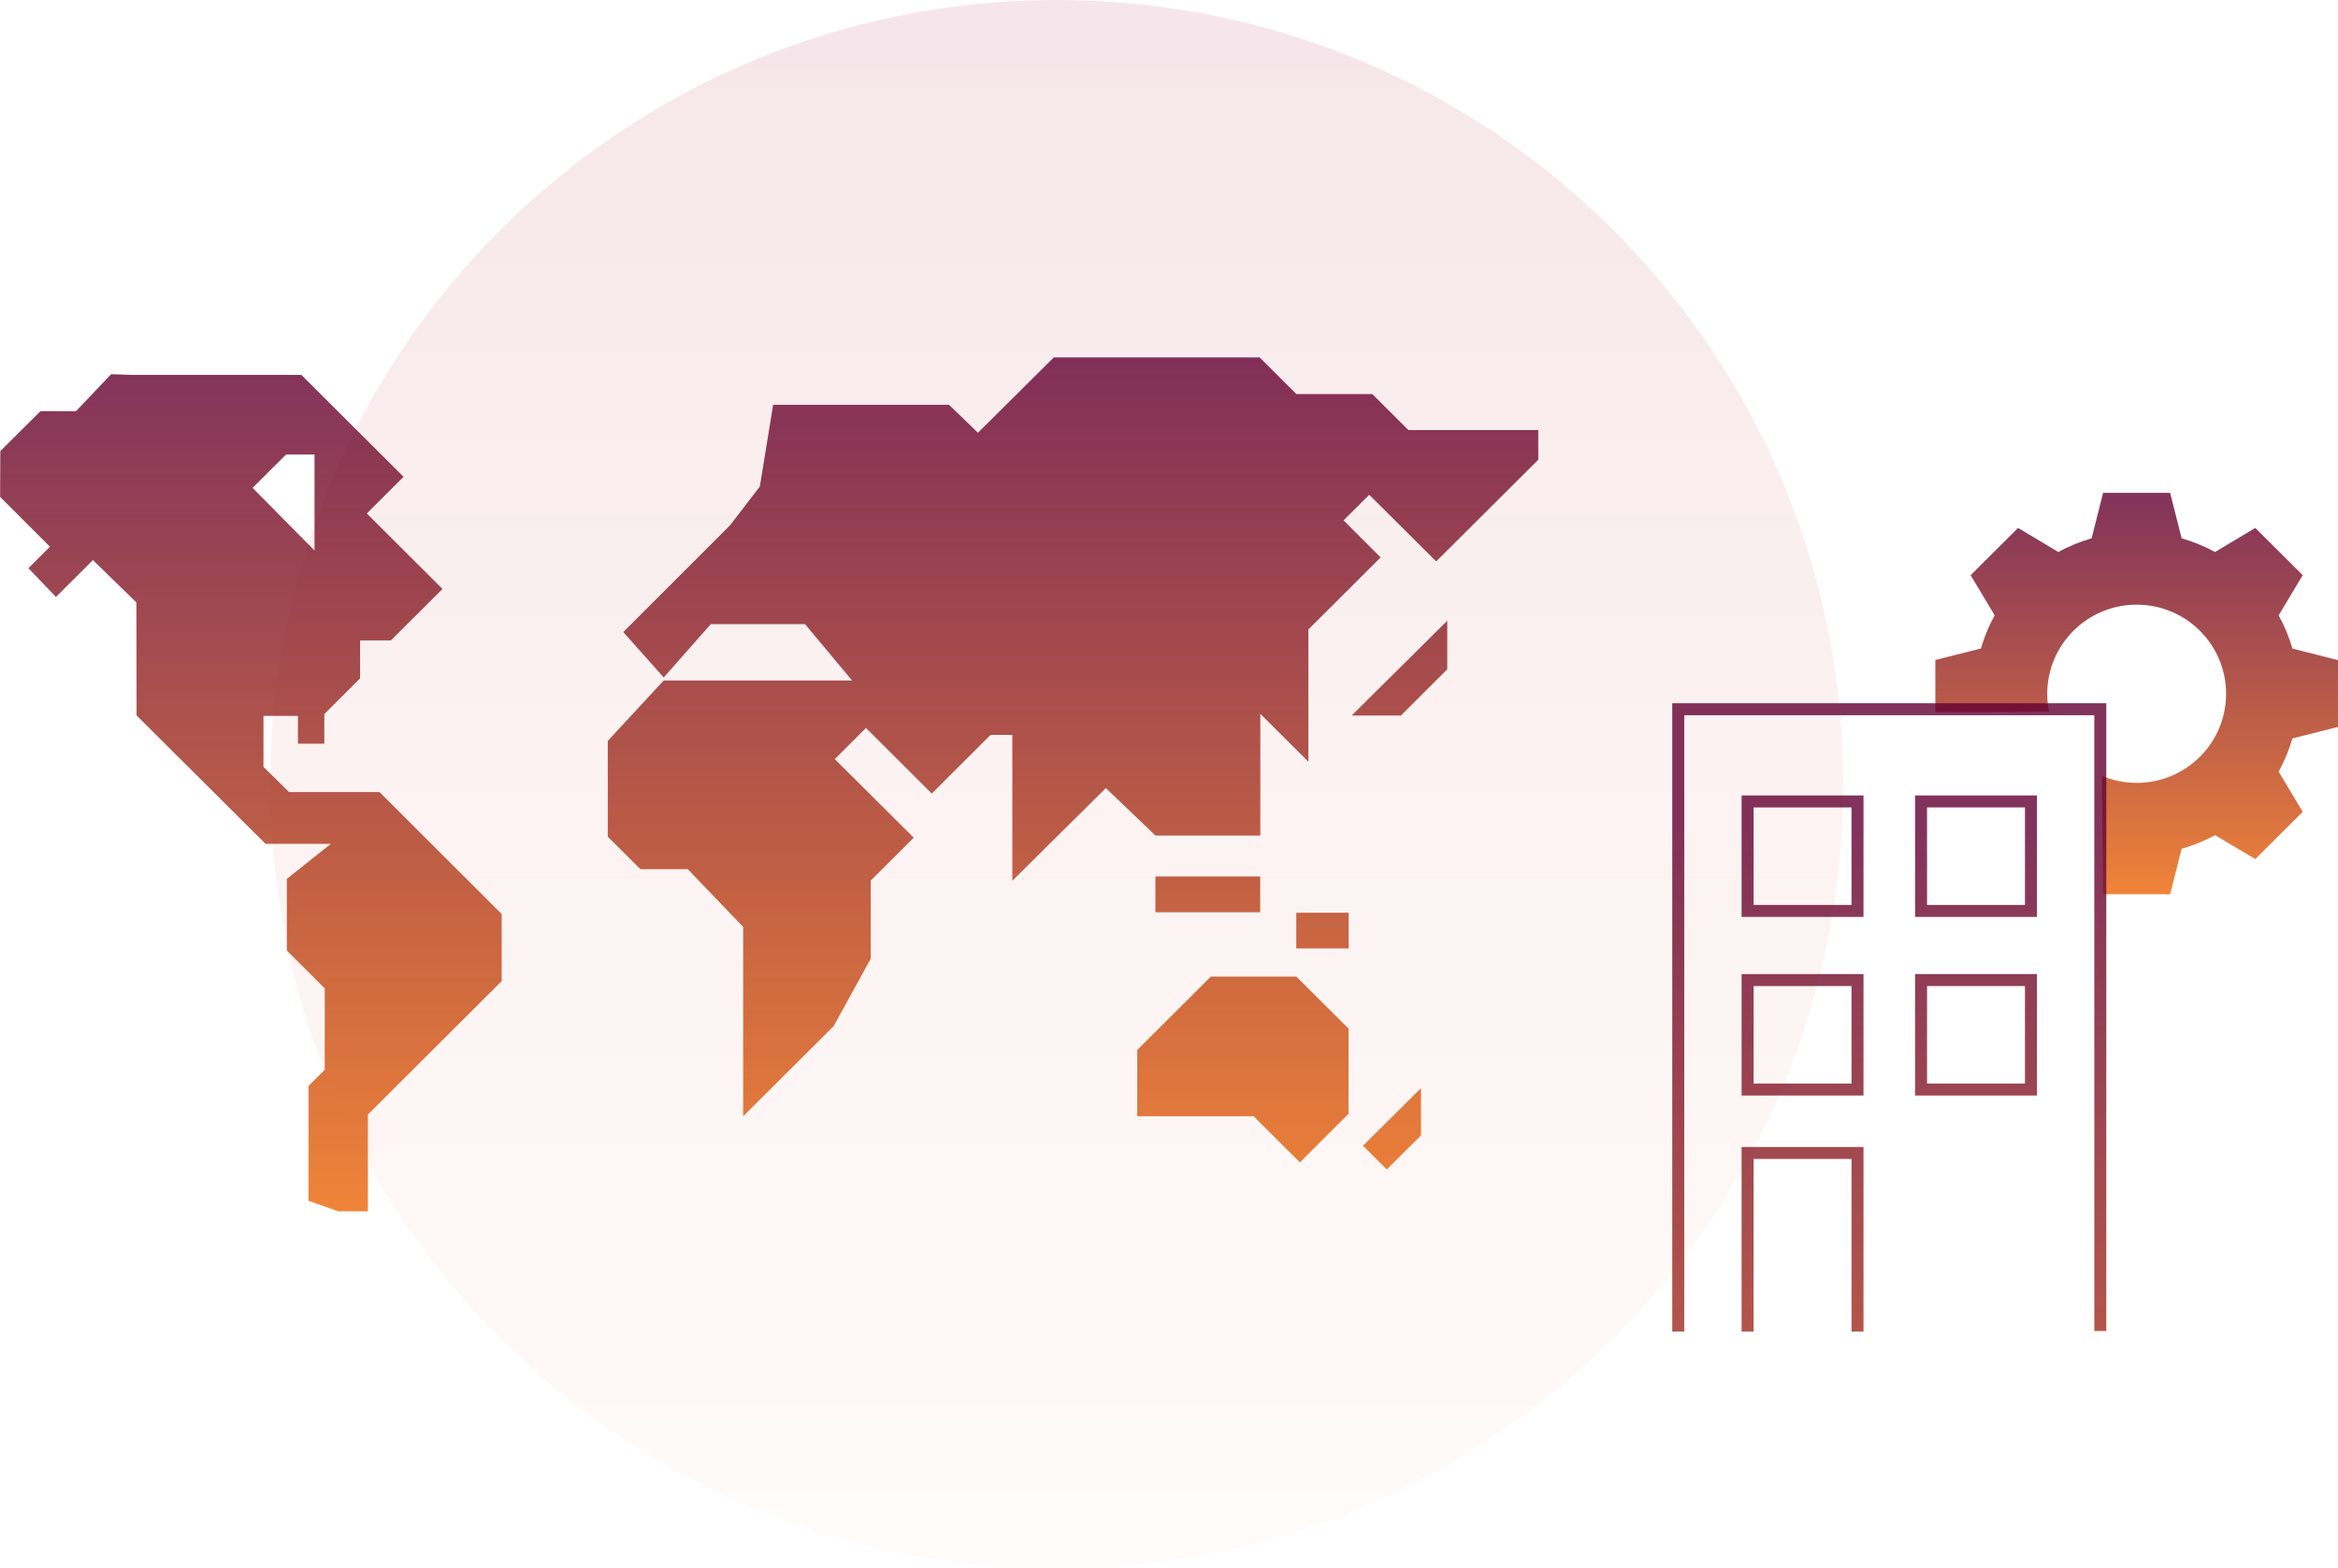 <?xml version="1.0" encoding="UTF-8"?>
<svg id="Isolation_Mode" data-name="Isolation Mode" xmlns="http://www.w3.org/2000/svg" xmlns:xlink="http://www.w3.org/1999/xlink" viewBox="0 0 234 157">
  <defs>
    <style>
      .cls-1 {
        fill: none;
        stroke: url(#linear-gradient-4);
        stroke-miterlimit: 10;
        stroke-width: 1.2px;
      }

      .cls-2 {
        fill: url(#linear-gradient-3);
      }

      .cls-3 {
        fill: url(#linear-gradient-2);
      }

      .cls-4 {
        fill: url(#linear-gradient);
        fill-rule: evenodd;
        isolation: isolate;
        opacity: .1;
      }
    </style>
    <linearGradient id="linear-gradient" x1="105.77" y1="179" x2="105.77" y2="336" gradientTransform="translate(0 336) scale(1 -1)" gradientUnits="userSpaceOnUse">
      <stop offset="0" stop-color="#ee7622" stop-opacity=".3"/>
      <stop offset="1" stop-color="#a40032"/>
    </linearGradient>
    <linearGradient id="linear-gradient-2" x1="76.99" y1="214.74" x2="76.99" y2="300.25" gradientTransform="translate(0 336) scale(1 -1)" gradientUnits="userSpaceOnUse">
      <stop offset="0" stop-color="#ee7622" stop-opacity=".9"/>
      <stop offset="1" stop-color="#630032" stop-opacity=".8"/>
    </linearGradient>
    <linearGradient id="linear-gradient-3" x1="213.85" y1="246.49" x2="213.85" y2="286.67" xlink:href="#linear-gradient-2"/>
    <linearGradient id="linear-gradient-4" x1="189.08" y1="147.13" x2="189.08" y2="252.95" xlink:href="#linear-gradient-2"/>
  </defs>
  <path class="cls-4" d="m105.77,157c23.09,0,43.86-9.92,58.26-25.71,12.71-13.94,20.45-32.46,20.45-52.79C184.48,35.14,149.24,0,105.77,0S27.06,35.14,27.06,78.5s35.24,78.5,78.71,78.5Z"/>
  <path class="cls-3" d="m126.13,91.32h-10.49v-3.58h10.49v3.58Zm-88.15-12.03l12.23,12.21v6.72l-13.39,13.35v9.69h-2.96l-2.98-1.05v-11.5l1.62-1.62v-8.15l-3.79-3.78v-7.18l4.4-3.5h-6.53l-12.91-12.86-.02-11.31-4.35-4.24-3.7,3.69-2.76-2.88,2.16-2.15-4.99-4.99.02-4.58,4.02-4h3.56l3.51-3.7,2,.07h17.04l10.23,10.2-3.68,3.67,7.58,7.56-5.17,5.15h-3.08v3.8l-3.58,3.57v2.97h-2.64v-2.78h-3.45v5.1l2.56,2.52h9.06Zm-12.7-30.45l6.2,6.27v-9.61h-2.85l-3.34,3.33h0Zm95.9,48.93l-7.36,7.34v6.63h11.65l4.63,4.62,4.87-4.86v-8.53l-5.23-5.21h-8.56Zm19.8-54.7l-3.63-3.62h-7.6l-3.68-3.67h-20.6l-7.59,7.54-2.9-2.8h-17.6l-1.33,8.18-2.97,3.87-10.7,10.7,4.05,4.55,4.71-5.34h9.43l4.71,5.64h-18.85l-5.6,6.05v9.59l3.27,3.25h4.74l5.54,5.78v18.96l9.05-9.02,3.72-6.76v-7.82l4.3-4.29-7.9-7.87,3.12-3.12,6.59,6.57,5.88-5.87h2.18v14.6l9.36-9.28,4.97,4.76h10.49v-12.19l4.81,4.79v-13.24l7.23-7.21-3.71-3.71,2.57-2.56,6.7,6.67,10.22-10.18v-2.97h-12.98Zm-.77,28.56l4.64-4.63v-4.86l-9.57,9.49h4.92Zm-3.8,43.06l2.39,2.38,3.42-3.41v-4.73l-5.81,5.77Zm-6.67-23.32v3.58h5.24v-3.58h-5.24Z"/>
  <path class="cls-2" d="m193.7,71.26v-5.19l4.56-1.15c.34-1.16.8-2.28,1.38-3.32l-2.41-4.02,4.75-4.73,4.03,2.41c1.04-.58,2.17-1.03,3.33-1.37l1.15-4.55h6.71l1.15,4.55c1.18.34,2.29.8,3.34,1.37l4.03-2.41,4.75,4.73-2.41,4.02c.58,1.04,1.04,2.16,1.38,3.33l4.56,1.15v6.69l-4.56,1.15c-.34,1.17-.8,2.28-1.38,3.33l2.41,4.02-4.75,4.73-4.03-2.4c-1.04.58-2.17,1.03-3.34,1.37l-1.15,4.55h-6.71l-.12-11.85c1.07.45,2.25.7,3.48.7,4.95,0,8.95-4,8.95-8.92s-4.01-8.92-8.95-8.92-8.95,4-8.95,8.92c0,.61.06,1.22.18,1.8l-11.37.04v-.03Z"/>
  <path class="cls-1" d="m174.91,133.3v-17.88h11v17.88m24.3-.06v-62.24h-42.24v62.3m17.94-35.19h-11v10.96h11v-10.96Zm0-17.88h-11v10.96h11v-10.96Zm17.36,17.88h-11v10.96h11v-10.96Zm0-17.88h-11v10.96h11v-10.96Z"/>
</svg>
